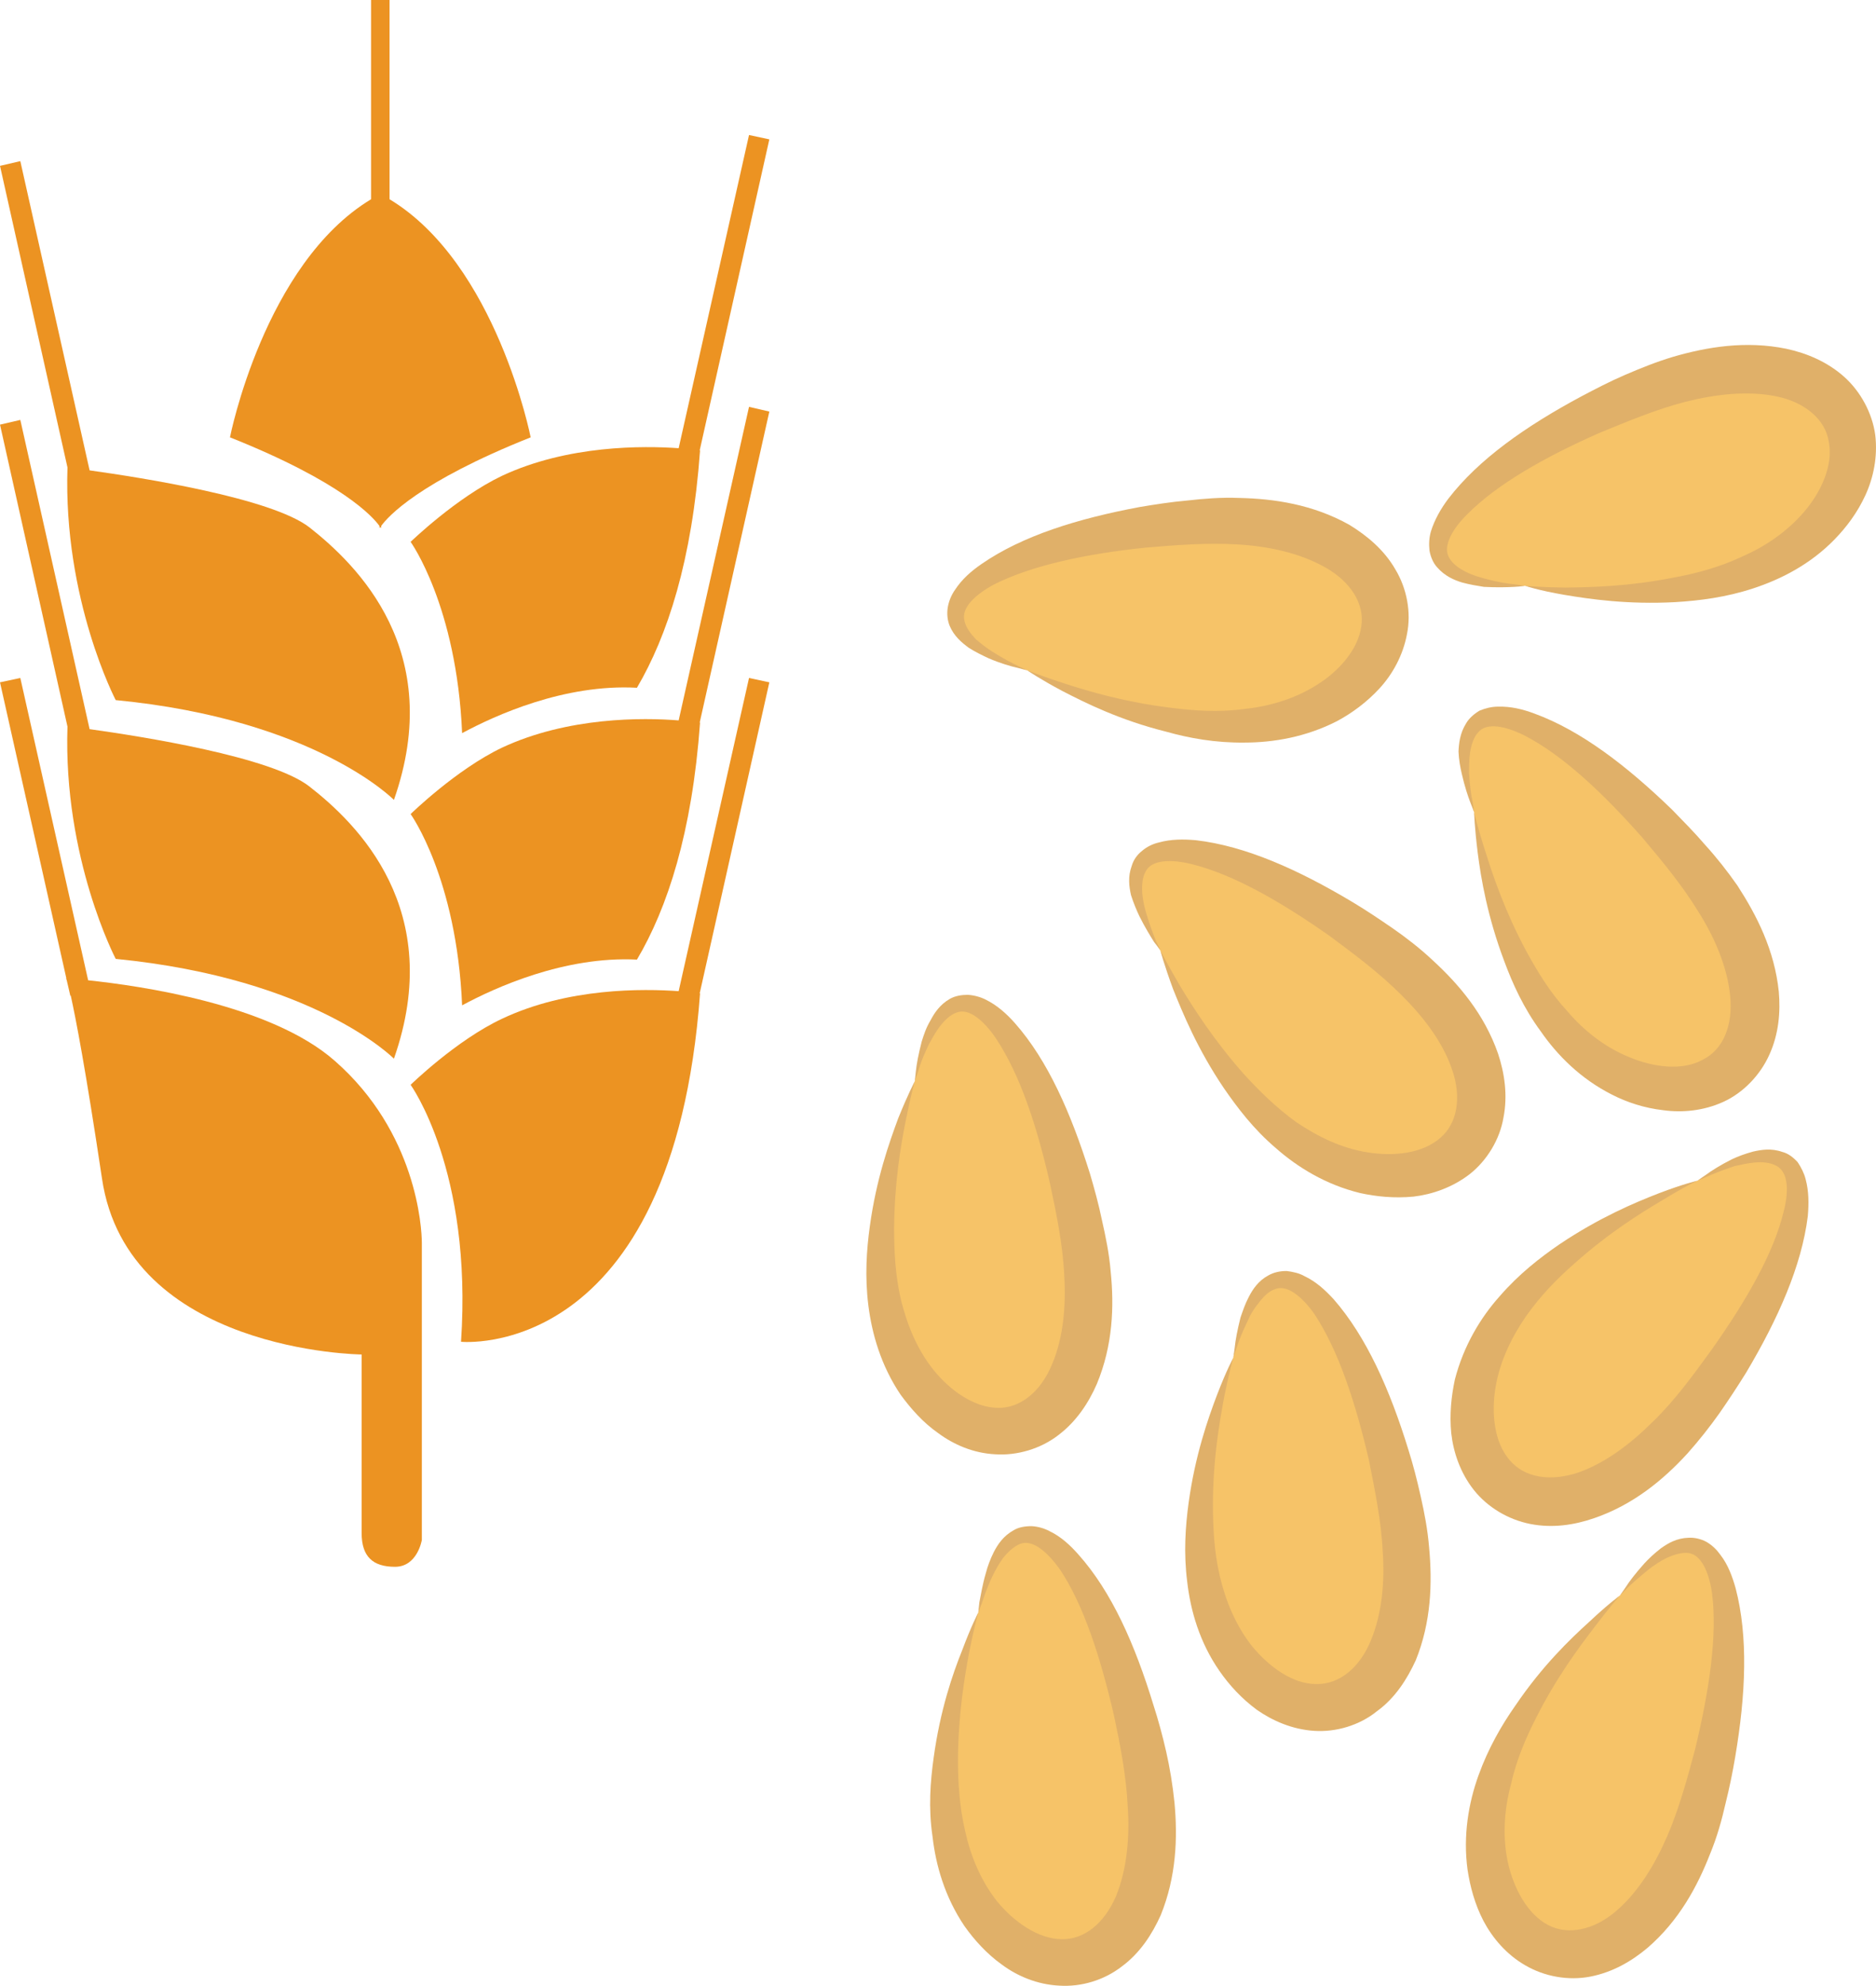 <?xml version="1.0" encoding="UTF-8" standalone="no"?>
<svg
   xmlns:dc="http://purl.org/dc/elements/1.1/"
   xmlns:cc="http://creativecommons.org/ns#"
   xmlns:rdf="http://www.w3.org/1999/02/22-rdf-syntax-ns#"
   xmlns:svg="http://www.w3.org/2000/svg"
   xmlns="http://www.w3.org/2000/svg"
   id="svg62"
   viewBox="0 0 5171.994 5471.524"
   style="clip-rule:evenodd;fill-rule:evenodd;image-rendering:optimizeQuality;shape-rendering:geometricPrecision;text-rendering:geometricPrecision"
   version="1.1"
   height="54.715mm"
   width="51.72mm"
   xml:space="preserve">
 <defs
   id="defs4">
  <style
   id="style2"
   type="text/css">
   <![CDATA[
    .fil0 {fill:#EC9322}
    .fil2 {fill:#E0B069;fill-rule:nonzero}
    .fil1 {fill:#F6C368;fill-rule:nonzero}
   ]]>
  </style>
 </defs>
 <g
   transform="translate(-8116,-11805)"
   id="Vrstva_x0020_1">
  <g
   id="_330894264">
   <path
   style="fill:#ec9322"
   id="path7"
   d="m 9039,14728 c -177,-156 -538,-207 -680,-222 l -187,-833 -56,12 183,816 h -1 c 0,0 1,1 2,5 l 10,43 1,-1 c 14,63 41,203 86,503 70,480 716,486 716,486 v 492 c 0,65 31,93 92,93 62,0 74,-74 74,-74 v -818 c 0,-43 -15,-305 -240,-502 z"
   class="fil0" />
   <path
   style="fill:#ec9322"
   id="path9"
   d="m 10181,13673 -194,863 h 1 c -99,-7 -306,-10 -488,76 -126,59 -252,182 -252,182 0,0 171,236 139,708 0,0 584,59 659,-960 0,0 -1,0 -1,0 l 192,-857 z"
   class="fil0" />
   <path
   style="fill:#ec9322"
   id="path11"
   d="m 9987,13790 h 1 c -99,-8 -306,-10 -488,75 -126,60 -252,183 -252,183 0,0 127,176 142,527 91,-49 282,-136 482,-126 84,-142 152,-349 174,-653 0,0 -1,0 -1,0 l 192,-857 -56,-13 z"
   class="fil0" />
   <path
   style="fill:#ec9322"
   id="path13"
   d="m 8302,13807 c -12,363 133,640 133,640 550,54 767,275 767,275 144,-410 -102,-648 -233,-750 -105,-82 -463,-138 -606,-158 l -191,-852 -56,13 z"
   class="fil0" />
   <path
   style="fill:#ec9322"
   id="path15"
   d="m 8302,13093 c -12,364 133,641 133,641 550,53 767,275 767,275 144,-410 -102,-648 -233,-751 -105,-81 -463,-137 -606,-157 l -191,-852 -56,13 z"
   class="fil0" />
   <path
   style="fill:#ec9322"
   id="path17"
   d="m 9500,13116 c -126,60 -252,182 -252,182 0,0 127,176 142,527 91,-49 282,-136 482,-125 84,-143 152,-350 174,-654 0,0 -1,0 -1,0 l 192,-857 -56,-12 -194,863 h 1 c -99,-7 -306,-9 -488,76 z"
   class="fil0" />
   <path
   style="fill:#ec9322"
   id="path19"
   d="m 9162,13254 v 6 c 0,0 1,-1 2,-3 2,2 3,3 3,3 v -6 c 18,-25 103,-121 412,-244 0,0 -94,-478 -389,-656 v -549 h -51 v 549 c -295,178 -389,656 -389,656 309,123 394,219 412,244 z"
   class="fil0" />
  </g>
 </g>
 <g
   transform="translate(-8116,-11805)"
   id="Vrstva_x0020_1_0">
  <g
   id="_330891072">
   <path
   style="fill:#f6c368;fill-rule:nonzero"
   id="path24"
   d="m 10638,14784 c 0,0 -210,528 0,820 209,293 565,132 461,-410 -106,-541 -369,-862 -461,-410 z"
   class="fil1" />
   <path
   style="fill:#e0b069;fill-rule:nonzero"
   id="path26"
   d="m 10638,14784 c 0,0 1,-9 3,-28 2,-19 7,-46 16,-81 6,-19 12,-38 24,-58 11,-21 26,-44 54,-60 14,-8 32,-11 49,-11 17,1 36,6 51,14 30,15 56,38 79,64 91,103 155,249 207,415 12,41 24,84 33,128 10,44 20,92 24,141 10,97 6,204 -38,310 -23,53 -57,104 -106,141 -49,38 -114,57 -174,53 -61,-3 -115,-27 -157,-58 -43,-30 -76,-68 -104,-106 -54,-80 -79,-167 -89,-246 -10,-80 -5,-153 4,-218 18,-131 53,-229 78,-297 27,-67 46,-103 46,-103 0,0 -11,39 -25,109 -14,70 -31,171 -32,296 0,62 3,130 19,198 17,68 44,136 90,193 46,57 112,103 176,104 62,2 119,-44 150,-119 32,-74 39,-163 34,-247 -4,-85 -22,-171 -39,-251 -36,-159 -83,-302 -150,-402 -32,-47 -74,-84 -108,-70 -18,6 -34,23 -46,38 -12,16 -21,33 -30,49 -15,31 -25,57 -30,76 -6,17 -9,26 -9,26 z"
   class="fil2" />
   <path
   style="fill:#f6c368;fill-rule:nonzero"
   id="path28"
   d="m 10813,16248 c 0,0 -210,528 0,820 209,293 566,132 461,-410 -104,-541 -368,-862 -461,-410 z"
   class="fil1" />
   <path
   style="fill:#e0b069;fill-rule:nonzero"
   id="path30"
   d="m 10813,16248 c 0,0 1,-9 3,-28 4,-19 8,-47 18,-81 5,-19 12,-38 22,-58 11,-21 26,-44 55,-60 13,-8 31,-11 49,-11 18,1 35,6 50,14 31,15 56,38 79,64 92,103 156,248 207,415 13,40 25,84 35,128 10,44 18,92 23,141 9,97 5,204 -38,310 -24,53 -57,104 -107,141 -49,38 -112,57 -173,53 -60,-3 -115,-26 -158,-58 -42,-30 -76,-68 -103,-106 -54,-80 -79,-167 -88,-246 -12,-80 -6,-153 3,-218 18,-131 52,-230 79,-297 25,-67 44,-103 44,-103 0,0 -11,39 -25,109 -13,70 -30,171 -31,296 0,62 4,130 20,198 15,68 43,136 88,193 47,57 113,103 177,104 63,2 119,-44 151,-119 30,-74 38,-163 32,-247 -4,-85 -21,-171 -38,-251 -37,-159 -83,-303 -149,-402 -34,-47 -75,-84 -110,-70 -17,7 -33,22 -46,38 -12,16 -21,33 -29,49 -15,31 -24,58 -30,76 -7,17 -10,26 -10,26 z"
   class="fil2" />
   <path
   style="fill:#f6c368;fill-rule:nonzero"
   id="path32"
   d="m 11516,15546 c 0,0 -209,527 0,820 210,292 566,132 460,-410 -104,-542 -367,-862 -460,-410 z"
   class="fil1" />
   <path
   style="fill:#e0b069;fill-rule:nonzero"
   id="path34"
   d="m 11516,15546 c 0,0 2,-10 4,-28 2,-20 7,-47 16,-83 6,-17 12,-36 23,-57 11,-21 26,-44 54,-59 14,-8 31,-12 50,-12 17,2 35,6 49,14 32,15 57,38 81,64 90,103 155,249 206,415 13,41 24,84 34,129 10,44 19,91 23,140 9,97 6,205 -37,311 -24,52 -57,104 -107,140 -48,39 -113,58 -173,54 -61,-4 -115,-28 -158,-58 -42,-31 -76,-68 -103,-107 -55,-79 -80,-167 -89,-246 -10,-79 -5,-152 4,-218 18,-130 53,-230 78,-296 26,-68 45,-103 45,-103 0,0 -11,38 -25,108 -13,70 -31,172 -31,296 0,62 3,130 19,198 16,68 44,136 89,193 47,57 112,104 176,104 63,2 120,-44 151,-119 31,-74 39,-162 33,-247 -4,-84 -22,-170 -38,-251 -37,-159 -84,-302 -150,-402 -33,-47 -75,-83 -109,-69 -18,6 -33,22 -45,38 -13,16 -23,32 -30,49 -15,31 -25,56 -31,75 -6,18 -9,27 -9,27 z"
   class="fil2" />
   <path
   style="fill:#f6c368;fill-rule:nonzero"
   id="path36"
   d="m 11315,14424 c 0,0 196,532 549,610 351,78 508,-280 68,-613 -441,-333 -851,-396 -617,3 z"
   class="fil1" />
   <path
   style="fill:#e0b069;fill-rule:nonzero"
   id="path38"
   d="m 11315,14424 c 0,0 -5,-8 -17,-23 -10,-16 -25,-40 -41,-72 -8,-17 -16,-36 -23,-58 -5,-23 -9,-50 2,-80 5,-17 15,-31 29,-42 13,-11 29,-19 47,-23 32,-9 67,-9 101,-6 137,16 282,81 431,170 37,22 74,47 112,73 36,25 75,55 110,88 72,66 142,148 180,257 18,54 27,115 15,176 -10,60 -45,118 -93,156 -48,37 -104,56 -155,62 -53,5 -103,0 -148,-10 -94,-23 -172,-71 -232,-124 -61,-52 -105,-110 -143,-165 -73,-108 -113,-206 -140,-273 -25,-68 -35,-106 -35,-106 0,0 18,35 54,97 37,61 92,148 175,242 41,45 89,93 146,134 58,39 124,72 196,83 73,12 152,3 201,-40 47,-40 59,-112 32,-189 -26,-76 -80,-146 -141,-206 -60,-60 -130,-112 -196,-161 -134,-94 -264,-169 -380,-198 -57,-14 -112,-13 -128,21 -9,16 -10,38 -9,59 2,20 6,38 11,55 10,34 20,59 27,77 9,17 12,26 12,26 z"
   class="fil2" />
   <path
   style="fill:#f6c368;fill-rule:nonzero"
   id="path40"
   d="m 12796,15058 c 0,0 -533,196 -611,547 -78,352 280,509 613,70 334,-440 397,-850 -2,-617 z"
   class="fil1" />
   <path
   style="fill:#e0b069;fill-rule:nonzero"
   id="path42"
   d="m 12796,15058 c 0,0 8,-6 23,-16 15,-11 40,-27 72,-43 17,-8 36,-15 58,-21 22,-5 50,-10 81,1 16,4 30,15 42,28 10,15 18,31 22,47 9,33 9,68 6,102 -17,137 -82,283 -170,431 -23,37 -48,75 -73,111 -27,38 -56,75 -89,112 -66,72 -149,141 -257,178 -55,19 -115,28 -176,16 -61,-12 -118,-46 -156,-94 -37,-47 -56,-103 -62,-156 -5,-52 0,-101 10,-148 24,-93 71,-171 124,-230 53,-61 111,-106 165,-143 109,-73 206,-114 273,-140 68,-26 107,-35 107,-35 0,0 -37,17 -97,54 -61,36 -149,91 -242,174 -47,41 -94,89 -134,146 -40,58 -72,124 -84,196 -12,73 -3,152 39,200 41,49 113,60 190,34 76,-27 146,-81 206,-141 61,-59 112,-130 160,-196 95,-134 171,-265 199,-380 15,-57 14,-111 -20,-128 -16,-9 -39,-11 -59,-9 -20,2 -38,6 -56,10 -33,11 -58,21 -76,29 -17,7 -26,11 -26,11 z"
   class="fil2" />
   <path
   style="fill:#f6c368;fill-rule:nonzero"
   id="path44"
   d="m 12582,16201 c 0,0 -423,378 -366,734 55,355 446,370 595,-160 148,-532 57,-937 -229,-574 z"
   class="fil1" />
   <path
   style="fill:#e0b069;fill-rule:nonzero"
   id="path46"
   d="m 12582,16201 c 0,0 6,-8 16,-23 10,-16 27,-38 52,-66 12,-13 27,-27 45,-41 20,-14 43,-28 76,-29 16,-1 34,3 49,11 16,9 29,22 39,36 21,27 33,60 42,92 35,134 28,292 -1,464 -7,42 -16,86 -27,130 -10,44 -23,91 -42,137 -35,90 -86,185 -173,260 -44,37 -96,67 -157,79 -61,12 -127,0 -180,-31 -52,-30 -90,-75 -115,-122 -24,-46 -37,-95 -44,-141 -13,-95 3,-185 30,-260 27,-75 64,-139 102,-193 74,-109 150,-182 203,-230 52,-49 85,-73 85,-73 0,0 -27,30 -70,87 -43,56 -105,139 -161,250 -28,55 -55,117 -70,186 -18,68 -23,141 -8,212 16,72 54,143 111,173 55,29 127,14 188,-39 62,-53 107,-129 141,-207 33,-77 56,-162 77,-241 38,-159 61,-309 46,-427 -8,-57 -30,-108 -66,-111 -19,-2 -40,5 -58,13 -19,9 -34,20 -48,30 -27,22 -49,41 -62,54 -13,13 -20,20 -20,20 z"
   class="fil2" />
   <path
   style="fill:#f6c368;fill-rule:nonzero"
   id="path48"
   d="m 10948,13652 c 0,0 500,270 815,97 316,-173 197,-547 -353,-506 -550,41 -900,264 -462,409 z"
   class="fil1" />
   <path
   style="fill:#e0b069;fill-rule:nonzero"
   id="path50"
   d="m 10948,13652 c 0,0 -9,-2 -27,-7 -18,-4 -46,-12 -79,-26 -17,-8 -36,-17 -55,-29 -19,-14 -41,-32 -53,-61 -6,-15 -8,-33 -5,-51 3,-17 10,-34 20,-48 19,-29 44,-51 73,-71 113,-78 265,-125 436,-157 42,-7 86,-14 132,-18 44,-5 93,-9 142,-7 97,2 204,18 304,74 49,30 96,69 127,123 32,53 44,119 32,178 -11,59 -40,111 -76,150 -35,38 -76,68 -117,90 -86,44 -176,59 -255,59 -80,1 -152,-12 -216,-30 -128,-32 -222,-79 -286,-112 -64,-34 -97,-57 -97,-57 0,0 37,15 105,37 68,22 167,51 290,66 62,8 130,13 199,4 70,-7 141,-27 203,-66 62,-38 115,-98 124,-162 10,-62 -30,-124 -100,-163 -71,-40 -157,-58 -242,-63 -85,-5 -172,2 -254,9 -162,17 -310,48 -416,101 -52,28 -92,65 -82,101 4,18 17,35 31,50 16,14 31,25 45,34 30,19 55,32 72,40 16,8 25,12 25,12 z"
   class="fil2" />
   <path
   style="fill:#f6c368;fill-rule:nonzero"
   id="path52"
   d="m 12320,13419 c 0,0 557,105 805,-157 246,-263 20,-580 -491,-373 -512,207 -777,527 -314,530 z"
   class="fil1" />
   <path
   style="fill:#e0b069;fill-rule:nonzero"
   id="path54"
   d="m 12320,13419 c 0,0 -10,2 -29,3 -19,1 -47,2 -84,0 -18,-3 -38,-6 -60,-12 -23,-7 -48,-18 -69,-42 -11,-12 -18,-29 -21,-46 -2,-18 -1,-36 4,-53 10,-32 27,-62 48,-90 84,-109 214,-200 367,-282 38,-20 78,-41 120,-59 42,-18 86,-36 133,-50 93,-27 200,-45 312,-22 56,12 113,36 159,77 46,41 78,101 86,161 7,59 -5,117 -27,165 -22,48 -52,88 -85,122 -67,69 -148,110 -224,135 -76,25 -149,34 -215,38 -131,7 -235,-8 -306,-20 -71,-12 -109,-25 -109,-25 0,0 40,4 111,5 71,-1 174,-3 296,-27 61,-11 127,-28 191,-58 64,-28 124,-68 172,-124 48,-56 80,-129 68,-192 -9,-62 -66,-110 -145,-126 -79,-16 -167,-6 -250,15 -82,21 -162,55 -238,86 -149,66 -281,140 -365,225 -41,41 -68,89 -48,120 10,17 28,29 46,38 18,9 36,14 54,19 33,9 60,13 80,15 18,3 28,4 28,4 z"
   class="fil2" />
   <path
   style="fill:#f6c368;fill-rule:nonzero"
   id="path56"
   d="m 12180,14043 c 0,0 68,564 392,721 323,157 560,-154 209,-580 -350,-426 -735,-582 -601,-141 z"
   class="fil1" />
   <path
   style="fill:#e0b069;fill-rule:nonzero"
   id="path58"
   d="m 12180,14043 c 0,0 -3,-9 -10,-26 -7,-18 -16,-45 -24,-80 -4,-17 -8,-38 -9,-61 1,-23 4,-51 21,-78 8,-14 22,-26 37,-35 17,-7 34,-11 51,-11 35,-1 68,7 100,19 129,47 256,145 380,265 30,31 62,63 91,97 31,34 61,72 89,112 53,82 102,177 114,292 5,56 0,117 -26,174 -25,56 -72,105 -127,130 -55,25 -114,30 -165,23 -53,-6 -101,-22 -142,-43 -87,-44 -151,-109 -196,-174 -48,-65 -78,-132 -101,-194 -46,-122 -64,-227 -73,-298 -9,-72 -10,-112 -10,-112 0,0 9,40 31,108 21,67 54,165 113,275 30,55 65,113 112,164 45,53 102,99 170,127 68,29 148,39 204,8 57,-28 84,-95 76,-176 -8,-80 -43,-162 -89,-234 -44,-72 -100,-139 -153,-202 -108,-122 -218,-226 -324,-281 -52,-26 -105,-38 -129,-9 -12,13 -19,35 -22,55 -3,19 -3,39 -3,57 2,34 6,62 10,80 3,19 4,28 4,28 z"
   class="fil2" />
  </g>
 </g>
</svg>